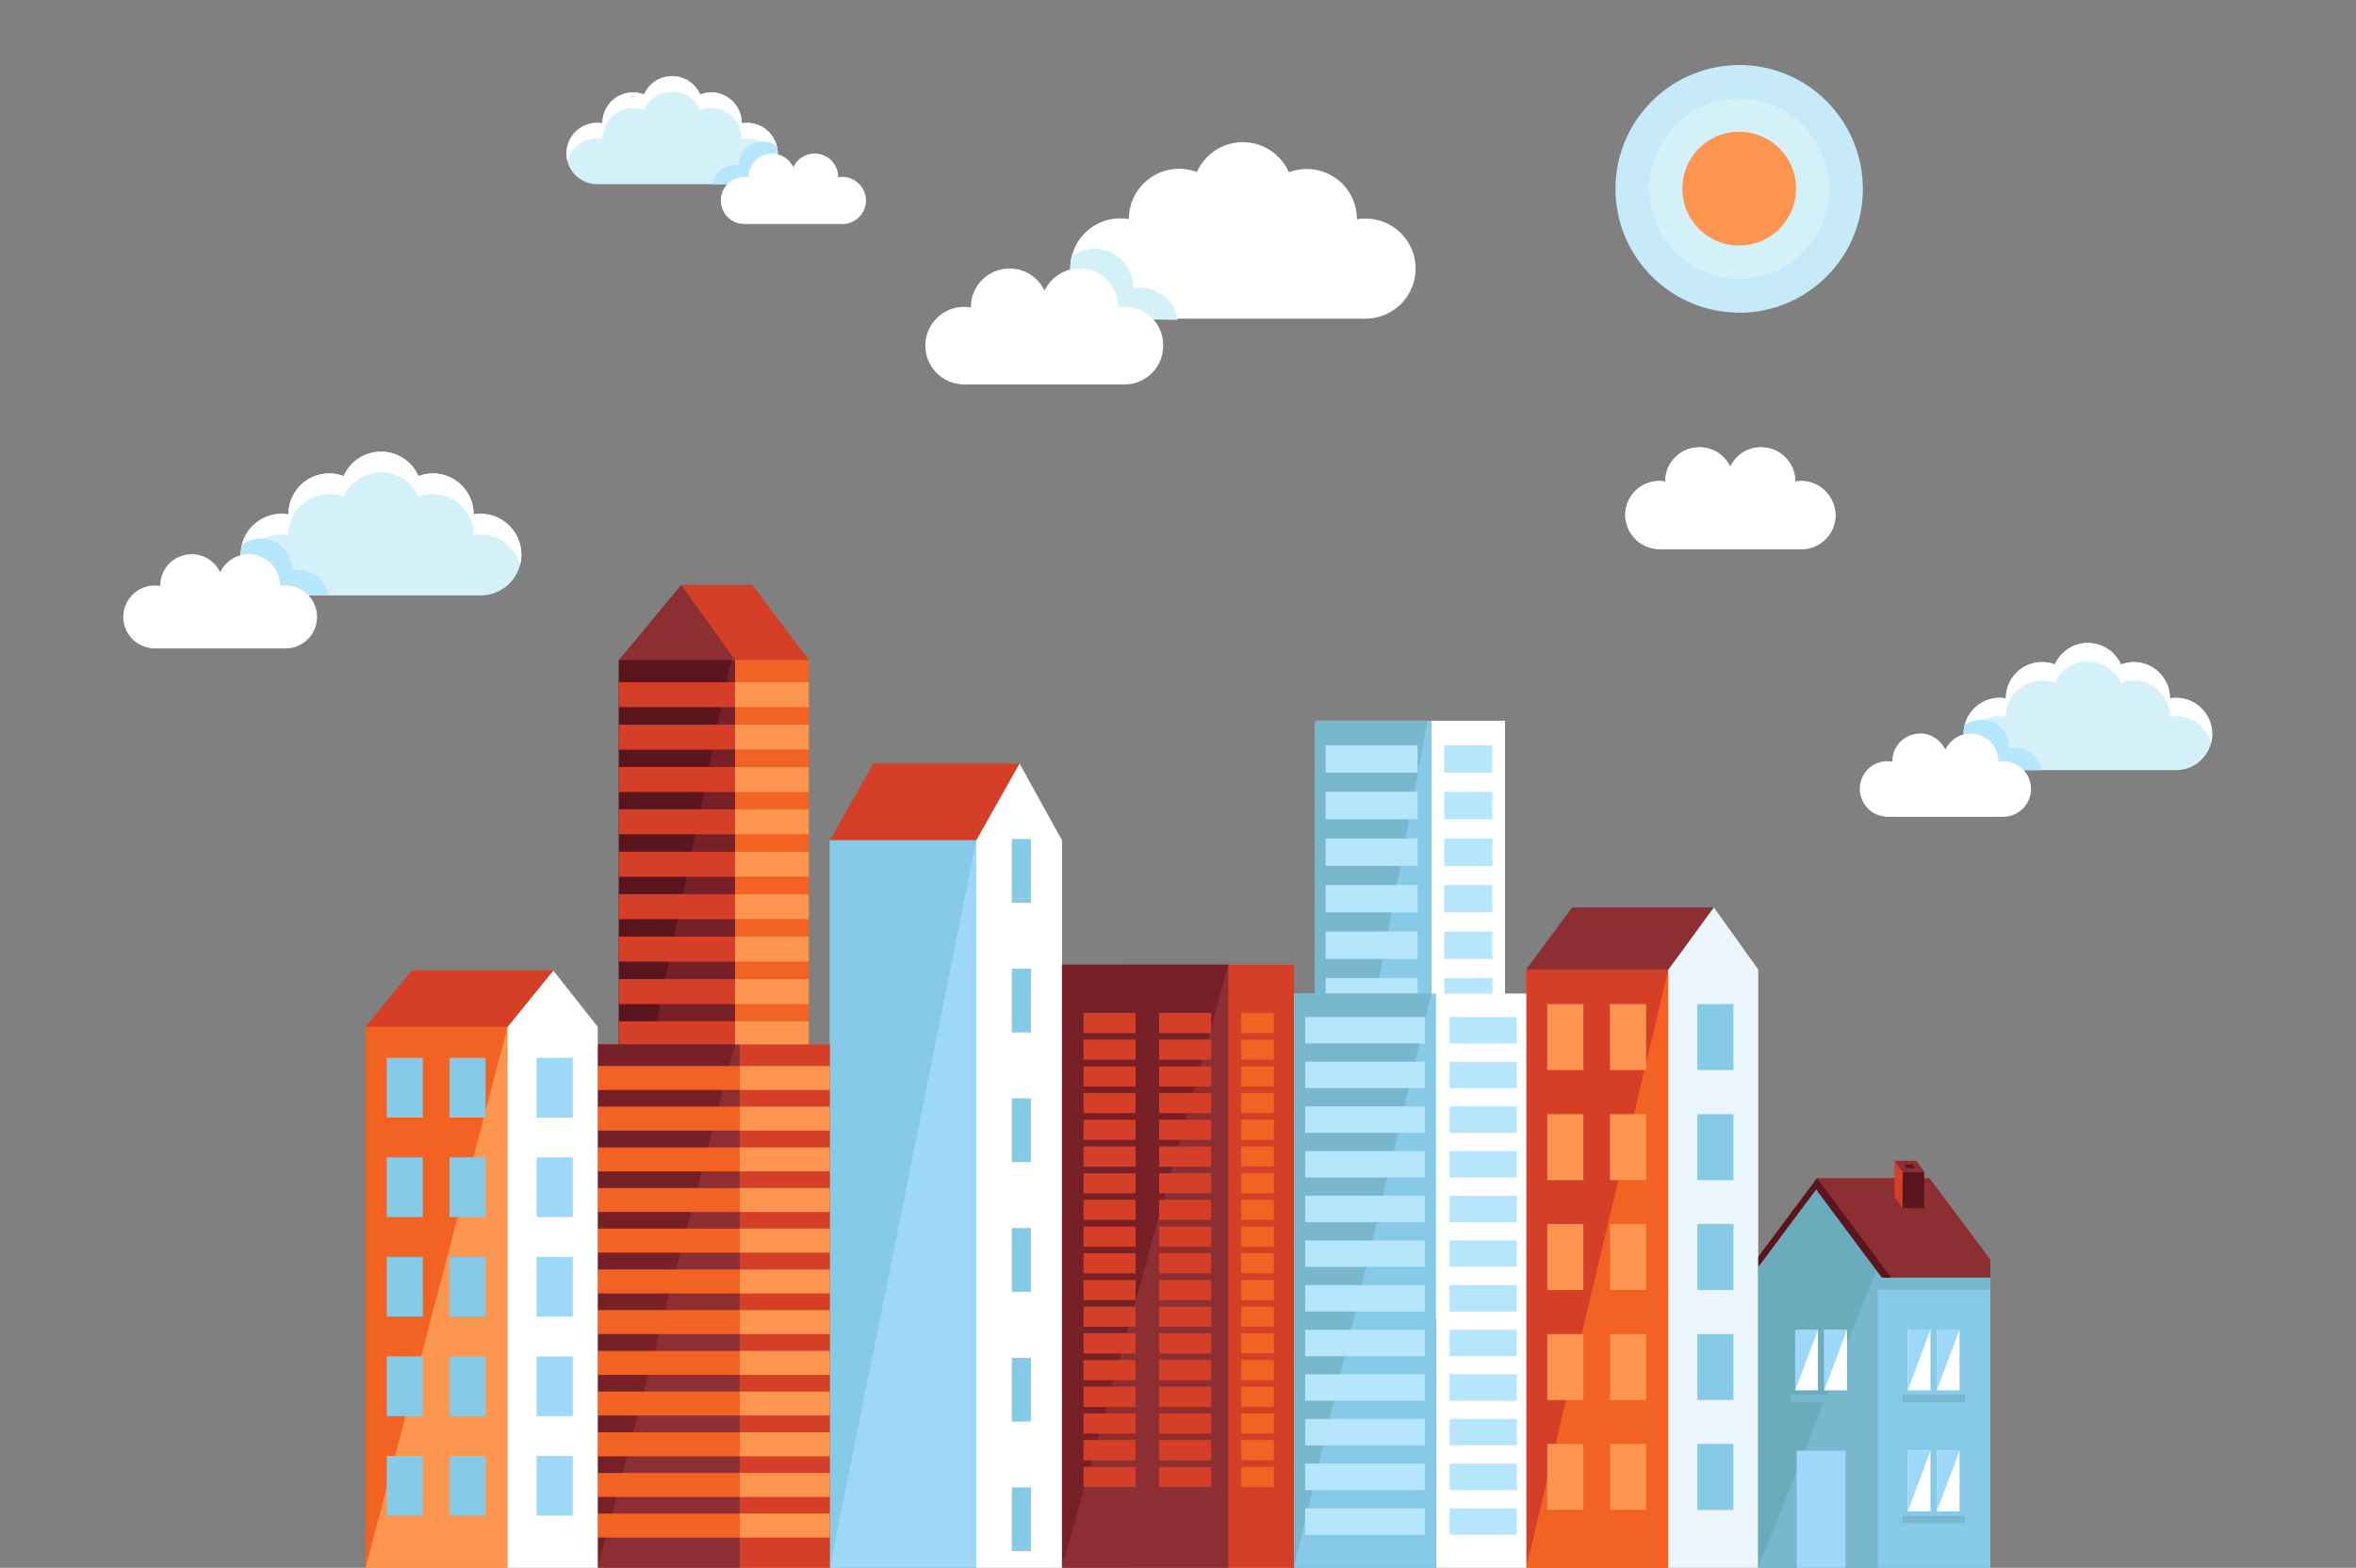 <?xml version="1.0" encoding="utf-8"?>
<!-- Generator: Adobe Illustrator 21.0.0, SVG Export Plug-In . SVG Version: 6.00 Build 0)  -->
<svg version="1.1" xmlns="http://www.w3.org/2000/svg" xmlns:xlink="http://www.w3.org/1999/xlink" x="0px" y="0px"
	 viewBox="0 0 1160 772" style="enable-background:new 0 0 1160 772;" xml:space="preserve">
<rect x="0" y="0" width="1160" height="772" fill="#808080" stroke="none"/>
<style type="text/css">
	.st0{fill:#D53F27;}
	.st1{fill:#9DD8F9;}
	.st2{fill:#87CAE8;}
	.st3{fill:#FFFFFF;}
	.st4{fill:#F26223;}
	.st5{fill:#EBF6FC;}
	.st6{fill:#8D2E32;}
	.st7{fill:#FC954F;}
	.st8{fill:#772027;}
	.st9{fill:#5B151E;}
	.st10{fill:#78B7CE;}
	.st11{fill:#B6E6FC;}
	.st12{fill:#6CABBC;}
	.st13{fill:#D4F1F9;}
	.st14{fill:#C6EAF7;}
</style>
<g id="Background">
</g>
<g id="Houses">
	<g>
		<g>
			<g>
				<polygon class="st0" points="408.6,413.8 480.7,413.8 502,376 429.9,376 				"/>
				<rect x="408.6" y="413.8" class="st1" width="72.1" height="358.2"/>
				<polygon class="st2" points="408.6,772 480.7,413.8 408.6,413.8 				"/>
				<polygon class="st3" points="480.7,413.8 480.7,772 522.9,772 522.9,413.8 502,376 				"/>
			</g>
			<g>
				<rect x="498.2" y="413.1" class="st2" width="9.4" height="31.4"/>
				<rect x="498.2" y="477" class="st2" width="9.4" height="31.4"/>
				<rect x="498.2" y="540.8" class="st2" width="9.4" height="31.4"/>
				<rect x="498.2" y="604.7" class="st2" width="9.4" height="31.4"/>
				<rect x="498.2" y="668.6" class="st2" width="9.4" height="31.4"/>
				<rect x="498.2" y="732.4" class="st2" width="9.4" height="31.4"/>
			</g>
		</g>
		<g>
			<g>
				<polygon class="st4" points="751.4,477.5 751.4,772 821.4,772 821.4,477.5 804.1,471.1 				"/>
				<polygon class="st0" points="751.4,477.5 751.4,772 821.4,477.5 804.1,471.1 				"/>
				<polygon class="st5" points="821.4,477.4 821.4,772 865.7,772 865.7,477.4 843.8,446.8 				"/>
				<polygon class="st6" points="751.4,477.4 758.3,477.4 821.4,477.4 843.8,446.8 774.1,446.8 				"/>
			</g>
			<g>
				<rect x="835.7" y="494.4" class="st2" width="17.8" height="32.5"/>
				<rect x="835.7" y="548.6" class="st2" width="17.8" height="32.5"/>
				<rect x="835.7" y="602.7" class="st2" width="17.8" height="32.5"/>
				<rect x="835.7" y="656.9" class="st2" width="17.8" height="32.5"/>
				<rect x="835.7" y="711" class="st2" width="17.8" height="32.5"/>
			</g>
			<g>
				<rect x="792.7" y="494.4" class="st7" width="17.8" height="32.5"/>
				<rect x="792.7" y="548.6" class="st7" width="17.8" height="32.5"/>
				<rect x="792.7" y="602.7" class="st7" width="17.8" height="32.5"/>
				<rect x="792.7" y="656.9" class="st7" width="17.8" height="32.5"/>
				<rect x="792.7" y="711" class="st7" width="17.8" height="32.5"/>
			</g>
			<g>
				<g>
					<rect x="761.8" y="494.4" class="st7" width="17.8" height="32.5"/>
				</g>
				<g>
					<rect x="761.8" y="548.6" class="st7" width="17.8" height="32.5"/>
				</g>
				<g>
					<rect x="761.8" y="602.7" class="st7" width="17.8" height="32.5"/>
				</g>
				<g>
					<rect x="761.8" y="656.9" class="st7" width="17.8" height="32.5"/>
				</g>
				<g>
					<rect x="761.8" y="711" class="st7" width="17.8" height="32.5"/>
				</g>
			</g>
		</g>
		<g>
			<g>
				<rect x="555.2" y="475" class="st0" width="81.9" height="297"/>
				<rect x="522.9" y="475" class="st6" width="81.9" height="297"/>
			</g>
			<polygon class="st8" points="522.9,475 522.9,772 604.8,475 			"/>
			<g>
				<rect x="533.5" y="498.8" class="st0" width="25.6" height="9.9"/>
				<rect x="570.7" y="498.8" class="st0" width="25.6" height="9.9"/>
				<rect x="533.5" y="511.9" class="st0" width="25.6" height="9.9"/>
				<rect x="570.7" y="511.9" class="st0" width="25.6" height="9.9"/>
				<rect x="533.5" y="525.1" class="st0" width="25.6" height="9.9"/>
				<rect x="570.7" y="525.1" class="st0" width="25.6" height="9.9"/>
				<rect x="533.5" y="538.2" class="st0" width="25.6" height="9.9"/>
				<rect x="570.7" y="538.2" class="st0" width="25.6" height="9.9"/>
				<rect x="533.5" y="551.4" class="st0" width="25.6" height="9.9"/>
				<rect x="570.7" y="551.4" class="st0" width="25.6" height="9.9"/>
				<polygon class="st0" points="552.2,564.5 533.5,564.5 533.5,574.5 552.2,574.5 555.1,574.5 559.1,574.5 559.1,564.5 
					555.1,564.5 				"/>
				<polygon class="st0" points="589.6,564.5 570.7,564.5 570.7,574.5 589.6,574.5 592.9,574.5 596.3,574.5 596.3,564.5 
					592.9,564.5 				"/>
				<polygon class="st0" points="552.2,577.7 533.5,577.7 533.5,587.6 552.2,587.6 555.1,587.6 559.1,587.6 559.1,577.7 
					555.1,577.7 				"/>
				<polygon class="st0" points="589.6,577.7 570.7,577.7 570.7,587.6 589.6,587.6 592.9,587.6 596.3,587.6 596.3,577.7 
					592.9,577.7 				"/>
				<polygon class="st0" points="552.2,590.8 533.5,590.8 533.5,600.7 552.2,600.7 555.1,600.7 559.1,600.7 559.1,590.8 
					555.1,590.8 				"/>
				<polygon class="st0" points="589.6,590.8 570.7,590.8 570.7,600.7 589.6,600.7 592.9,600.7 596.3,600.7 596.3,590.8 
					592.9,590.8 				"/>
				<polygon class="st0" points="552.2,604 533.5,604 533.5,613.9 552.2,613.9 555.1,613.9 559.1,613.9 559.1,604 555.1,604 				"/>
				<polygon class="st0" points="589.6,604 570.7,604 570.7,613.9 589.6,613.9 592.9,613.9 596.3,613.9 596.3,604 592.9,604 				"/>
				<polygon class="st0" points="552.2,617.1 533.5,617.1 533.5,627 552.2,627 555.1,627 559.1,627 559.1,617.1 555.1,617.1 				"/>
				<polygon class="st0" points="589.6,617.1 570.7,617.1 570.7,627 589.6,627 592.9,627 596.3,627 596.3,617.1 592.9,617.1 				"/>
				<polygon class="st0" points="552.2,630.3 533.5,630.3 533.5,640.2 552.2,640.2 555.1,640.2 559.1,640.2 559.1,630.3 
					555.1,630.3 				"/>
				<polygon class="st0" points="589.6,630.3 570.7,630.3 570.7,640.2 589.6,640.2 592.9,640.2 596.3,640.2 596.3,630.3 
					592.9,630.3 				"/>
				<polygon class="st0" points="552.2,643.4 533.5,643.4 533.5,653.3 552.2,653.3 555.1,653.3 559.1,653.3 559.1,643.4 
					555.1,643.4 				"/>
				<polygon class="st0" points="589.6,643.4 570.7,643.4 570.7,653.3 589.6,653.3 592.9,653.3 596.3,653.3 596.3,643.4 
					592.9,643.4 				"/>
				<polygon class="st0" points="552.2,656.5 533.5,656.5 533.5,666.5 552.2,666.5 555.1,666.5 559.1,666.5 559.1,656.5 
					555.1,656.5 				"/>
				<polygon class="st0" points="589.6,656.5 570.7,656.5 570.7,666.5 589.6,666.5 592.9,666.5 596.3,666.5 596.3,656.5 
					592.9,656.5 				"/>
				<polygon class="st0" points="552.2,669.7 533.5,669.7 533.5,679.6 552.2,679.6 555.1,679.6 559.1,679.6 559.1,669.7 
					555.1,669.7 				"/>
				<polygon class="st0" points="589.6,669.7 570.7,669.7 570.7,679.6 589.6,679.6 592.9,679.6 596.3,679.6 596.3,669.7 
					592.9,669.7 				"/>
				<polygon class="st0" points="552.2,682.8 533.5,682.8 533.5,692.8 552.2,692.8 555.1,692.8 559.1,692.8 559.1,682.8 
					555.1,682.8 				"/>
				<polygon class="st0" points="589.6,682.8 570.7,682.8 570.7,692.8 589.6,692.8 592.9,692.8 596.3,692.8 596.3,682.8 
					592.9,682.8 				"/>
				<polygon class="st0" points="552.2,696 533.5,696 533.5,705.9 552.2,705.9 555.1,705.9 559.1,705.9 559.1,696 555.1,696 				"/>
				<polygon class="st0" points="589.6,696 570.7,696 570.7,705.9 589.6,705.9 592.9,705.9 596.3,705.9 596.3,696 592.9,696 				"/>
				<polygon class="st0" points="552.2,709.1 533.5,709.1 533.5,719.1 552.2,719.1 555.1,719.1 559.1,719.1 559.1,709.1 
					555.1,709.1 				"/>
				<polygon class="st0" points="589.6,709.1 570.7,709.1 570.7,719.1 589.6,719.1 592.9,719.1 596.3,719.1 596.3,709.1 
					592.9,709.1 				"/>
				<polygon class="st0" points="552.2,722.3 533.5,722.3 533.5,732.2 552.2,732.2 555.1,732.2 559.1,732.2 559.1,722.3 
					555.1,722.3 				"/>
				<polygon class="st0" points="589.6,722.3 570.7,722.3 570.7,732.2 589.6,732.2 592.9,732.2 596.3,732.2 596.3,722.3 
					592.9,722.3 				"/>
			</g>
			<g>
				<rect x="611.1" y="498.8" class="st4" width="16.1" height="9.9"/>
				<rect x="611.1" y="511.9" class="st4" width="16.1" height="9.9"/>
				<rect x="611.1" y="525.1" class="st4" width="16.1" height="9.9"/>
				<rect x="611.1" y="538.2" class="st4" width="16.1" height="9.9"/>
				<rect x="611.1" y="551.4" class="st4" width="16.1" height="9.9"/>
				<rect x="611.1" y="564.5" class="st4" width="16.1" height="9.9"/>
				<rect x="611.1" y="577.7" class="st4" width="16.1" height="9.9"/>
				<rect x="611.1" y="590.8" class="st4" width="16.1" height="9.9"/>
				<rect x="611.1" y="604" class="st4" width="16.1" height="9.9"/>
				<rect x="611.1" y="617.1" class="st4" width="16.1" height="9.9"/>
				<rect x="611.1" y="630.3" class="st4" width="16.1" height="9.9"/>
				<rect x="611.1" y="643.4" class="st4" width="16.1" height="9.9"/>
				<rect x="611.1" y="656.5" class="st4" width="16.1" height="9.9"/>
				<rect x="611.1" y="669.7" class="st4" width="16.1" height="9.9"/>
				<rect x="611.1" y="682.8" class="st4" width="16.1" height="9.9"/>
				<rect x="611.1" y="696" class="st4" width="16.1" height="9.9"/>
				<rect x="611.1" y="709.1" class="st4" width="16.1" height="9.9"/>
				<rect x="611.1" y="722.3" class="st4" width="16.1" height="9.9"/>
			</g>
		</g>
		<g>
			<g>
				<rect x="361.9" y="324.9" class="st4" width="36.3" height="268.5"/>
				<rect x="304.7" y="324.9" class="st8" width="57.2" height="268.5"/>
				<polygon class="st9" points="304.7,324.9 304.7,593.3 360,324.9 				"/>
				<g>
					<rect x="304.7" y="335.9" class="st0" width="57.2" height="12.3"/>
					<rect x="304.7" y="356.8" class="st0" width="57.2" height="12.3"/>
					<rect x="304.7" y="377.7" class="st0" width="57.2" height="12.3"/>
					<rect x="304.7" y="398.5" class="st0" width="57.2" height="12.3"/>
					<rect x="304.7" y="419.4" class="st0" width="57.2" height="12.3"/>
					<rect x="304.7" y="440.3" class="st0" width="57.2" height="12.3"/>
					<rect x="304.7" y="461.2" class="st0" width="57.2" height="12.3"/>
					<rect x="304.7" y="482.1" class="st0" width="57.2" height="12.3"/>
					<rect x="304.7" y="502.9" class="st0" width="57.2" height="12.3"/>
					<rect x="304.7" y="523.8" class="st0" width="57.2" height="12.3"/>
					<rect x="304.7" y="544.7" class="st0" width="57.2" height="12.3"/>
					<rect x="304.7" y="565.6" class="st0" width="57.2" height="12.3"/>
				</g>
				<g>
					<rect x="361.9" y="335.9" class="st7" width="36.3" height="12.3"/>
					<rect x="361.9" y="356.8" class="st7" width="36.3" height="12.3"/>
					<rect x="361.9" y="377.7" class="st7" width="36.3" height="12.3"/>
					<rect x="361.9" y="398.5" class="st7" width="36.3" height="12.3"/>
					<rect x="361.9" y="419.4" class="st7" width="36.3" height="12.3"/>
					<rect x="361.9" y="440.3" class="st7" width="36.3" height="12.3"/>
					<rect x="361.9" y="461.2" class="st7" width="36.3" height="12.3"/>
					<rect x="361.9" y="482.1" class="st7" width="36.3" height="12.3"/>
					<rect x="361.9" y="502.9" class="st7" width="36.3" height="12.3"/>
					<rect x="361.9" y="523.8" class="st7" width="36.3" height="12.3"/>
					<rect x="361.9" y="544.7" class="st7" width="36.3" height="12.3"/>
					<rect x="361.9" y="565.6" class="st7" width="36.3" height="12.3"/>
				</g>
			</g>
			<rect x="364.2" y="514.3" class="st0" width="44.4" height="257.7"/>
			<rect x="294.3" y="514.3" class="st6" width="69.9" height="257.7"/>
			<polygon class="st8" points="294.3,514.3 294.3,772 361.9,514.3 			"/>
			<g>
				<rect x="294.3" y="524.9" class="st4" width="69.9" height="11.8"/>
				<rect x="294.3" y="544.9" class="st4" width="69.9" height="11.8"/>
				<rect x="294.3" y="565" class="st4" width="69.9" height="11.8"/>
				<rect x="294.3" y="585" class="st4" width="69.9" height="11.8"/>
				<rect x="294.3" y="605" class="st4" width="69.9" height="11.8"/>
				<rect x="294.3" y="625.1" class="st4" width="69.9" height="11.8"/>
				<rect x="294.3" y="645.1" class="st4" width="69.9" height="11.8"/>
				<rect x="294.3" y="665.2" class="st4" width="69.9" height="11.8"/>
				<rect x="294.3" y="685.2" class="st4" width="69.9" height="11.8"/>
				<rect x="294.3" y="705.3" class="st4" width="69.9" height="11.8"/>
				<rect x="294.3" y="725.3" class="st4" width="69.9" height="11.8"/>
				<rect x="294.3" y="745.3" class="st4" width="69.9" height="11.8"/>
			</g>
			<g>
				<rect x="364.2" y="524.9" class="st7" width="44.4" height="11.8"/>
				<rect x="364.2" y="544.9" class="st7" width="44.4" height="11.8"/>
				<rect x="364.2" y="565" class="st7" width="44.4" height="11.8"/>
				<rect x="364.2" y="585" class="st7" width="44.4" height="11.8"/>
				<rect x="364.2" y="605" class="st7" width="44.4" height="11.8"/>
				<rect x="364.2" y="625.1" class="st7" width="44.4" height="11.8"/>
				<rect x="364.2" y="645.1" class="st7" width="44.4" height="11.8"/>
				<rect x="364.2" y="665.2" class="st7" width="44.4" height="11.8"/>
				<rect x="364.2" y="685.2" class="st7" width="44.4" height="11.8"/>
				<rect x="364.2" y="705.3" class="st7" width="44.4" height="11.8"/>
				<rect x="364.2" y="725.3" class="st7" width="44.4" height="11.8"/>
				<rect x="364.2" y="745.3" class="st7" width="44.4" height="11.8"/>
			</g>
			<g>
				<polygon class="st0" points="398.2,325 360.4,325 335.4,288 370.4,288 				"/>
				<g>
					<g>
						<polygon class="st6" points="361.9,325 304.7,325 335.4,288 						"/>
					</g>
				</g>
			</g>
		</g>
		<g>
			<g>
				<rect x="704.7" y="354.9" class="st3" width="36.3" height="294.6"/>
				<rect x="647.5" y="354.9" class="st2" width="57.2" height="294.6"/>
				<polygon class="st10" points="647.5,354.9 647.5,649.6 702.9,354.9 				"/>
				<g>
					<rect x="652.7" y="367" class="st11" width="45.3" height="13.5"/>
					<rect x="652.7" y="389.9" class="st11" width="45.3" height="13.5"/>
					<rect x="652.7" y="412.9" class="st11" width="45.3" height="13.5"/>
					<rect x="652.7" y="435.8" class="st11" width="45.3" height="13.5"/>
					<rect x="652.7" y="458.7" class="st11" width="45.3" height="13.5"/>
					<rect x="652.7" y="481.6" class="st11" width="45.3" height="13.5"/>
					<rect x="652.7" y="504.5" class="st11" width="45.3" height="13.5"/>
					<rect x="652.7" y="527.4" class="st11" width="45.3" height="13.5"/>
					<rect x="652.7" y="550.3" class="st11" width="45.3" height="13.5"/>
					<rect x="652.7" y="573.3" class="st11" width="45.3" height="13.5"/>
					<rect x="652.7" y="596.2" class="st11" width="45.3" height="13.5"/>
					<rect x="652.7" y="619.1" class="st11" width="45.3" height="13.5"/>
				</g>
				<g>
					<rect x="711.1" y="367" class="st11" width="23.7" height="13.5"/>
					<rect x="711.1" y="389.9" class="st11" width="23.7" height="13.5"/>
					<rect x="711.1" y="412.9" class="st11" width="23.7" height="13.5"/>
					<rect x="711.1" y="435.8" class="st11" width="23.7" height="13.5"/>
					<rect x="711.1" y="458.7" class="st11" width="23.7" height="13.5"/>
					<rect x="711.1" y="481.6" class="st11" width="23.7" height="13.5"/>
					<rect x="711.1" y="504.5" class="st11" width="23.7" height="13.5"/>
					<rect x="711.1" y="527.4" class="st11" width="23.7" height="13.5"/>
					<rect x="711.1" y="550.3" class="st11" width="23.7" height="13.5"/>
					<rect x="711.1" y="573.3" class="st11" width="23.7" height="13.5"/>
					<rect x="711.1" y="596.2" class="st11" width="23.7" height="13.5"/>
					<rect x="711.1" y="619.1" class="st11" width="23.7" height="13.5"/>
				</g>
			</g>
			<rect x="707.1" y="489.2" class="st3" width="44.4" height="282.8"/>
			<rect x="637.1" y="489.2" class="st2" width="69.9" height="282.8"/>
			<polygon class="st10" points="637.1,489.2 637.1,772 704.8,489.2 			"/>
			<g>
				<rect x="642.6" y="500.8" class="st11" width="59" height="13"/>
				<rect x="642.6" y="522.8" class="st11" width="59" height="13"/>
				<rect x="642.6" y="544.8" class="st11" width="59" height="13"/>
				<rect x="642.6" y="566.8" class="st11" width="59" height="13"/>
				<rect x="642.6" y="588.8" class="st11" width="59" height="13"/>
				<rect x="642.6" y="610.8" class="st11" width="59" height="13"/>
				<rect x="642.6" y="632.8" class="st11" width="59" height="13"/>
				<rect x="642.6" y="654.8" class="st11" width="59" height="13"/>
				<rect x="642.6" y="676.7" class="st11" width="59" height="13"/>
				<rect x="642.6" y="698.7" class="st11" width="59" height="13"/>
				<rect x="642.6" y="720.7" class="st11" width="59" height="13"/>
				<rect x="642.6" y="742.7" class="st11" width="59" height="13"/>
			</g>
			<g>
				<rect x="713.7" y="500.8" class="st11" width="33.1" height="13"/>
				<rect x="713.7" y="522.8" class="st11" width="33.1" height="13"/>
				<rect x="713.7" y="544.8" class="st11" width="33.1" height="13"/>
				<rect x="713.7" y="566.8" class="st11" width="33.1" height="13"/>
				<rect x="713.7" y="588.8" class="st11" width="33.1" height="13"/>
				<rect x="713.7" y="610.8" class="st11" width="33.1" height="13"/>
				<rect x="713.7" y="632.8" class="st11" width="33.1" height="13"/>
				<rect x="713.7" y="654.8" class="st11" width="33.1" height="13"/>
				<rect x="713.7" y="676.7" class="st11" width="33.1" height="13"/>
				<rect x="713.7" y="698.7" class="st11" width="33.1" height="13"/>
				<rect x="713.7" y="720.7" class="st11" width="33.1" height="13"/>
				<rect x="713.7" y="742.7" class="st11" width="33.1" height="13"/>
			</g>
		</g>
		<g>
			<g>
				<polygon class="st7" points="180,505.6 180,772 249.9,772 249.9,505.6 232.7,499.9 				"/>
				<polygon class="st4" points="180,505.6 180,772 249.9,505.6 232.7,499.9 				"/>
				<polygon class="st3" points="249.9,505.6 249.9,772 294.3,772 294.3,505.6 272.4,477.9 				"/>
				<polygon class="st0" points="180,505.6 186.9,505.6 249.9,505.6 272.4,477.9 202.7,477.9 				"/>
			</g>
			<g>
				<rect x="264.2" y="520.9" class="st1" width="17.8" height="29.4"/>
				<rect x="264.2" y="569.9" class="st1" width="17.8" height="29.4"/>
				<rect x="264.2" y="618.9" class="st1" width="17.8" height="29.4"/>
				<rect x="264.2" y="667.9" class="st1" width="17.8" height="29.4"/>
				<rect x="264.2" y="716.9" class="st1" width="17.8" height="29.4"/>
			</g>
			<g>
				<g>
					<rect x="221.3" y="520.9" class="st2" width="17.8" height="29.4"/>
				</g>
				<g>
					<rect x="221.3" y="569.9" class="st2" width="17.8" height="29.4"/>
				</g>
				<g>
					<rect x="221.3" y="618.9" class="st2" width="17.8" height="29.4"/>
				</g>
				<g>
					<rect x="221.3" y="667.9" class="st2" width="17.8" height="29.4"/>
				</g>
				<g>
					<rect x="221.3" y="716.9" class="st2" width="17.8" height="29.4"/>
				</g>
			</g>
			<g>
				<g>
					<rect x="190.4" y="520.9" class="st2" width="17.8" height="29.4"/>
				</g>
				<g>
					<rect x="190.4" y="569.9" class="st2" width="17.8" height="29.4"/>
				</g>
				<g>
					<rect x="190.4" y="618.9" class="st2" width="17.8" height="29.4"/>
				</g>
				<g>
					<rect x="190.4" y="667.9" class="st2" width="17.8" height="29.4"/>
				</g>
				<g>
					<rect x="190.4" y="716.9" class="st2" width="17.8" height="29.4"/>
				</g>
			</g>
		</g>
		<g>
			<rect x="922.4" y="623.7" class="st2" width="57.6" height="148.3"/>
			<polygon class="st10" points="922.4,633.1 923.8,635.1 980,635.1 980,623.7 922.4,623.7 			"/>
			<polygon class="st10" points="894.2,585.7 865.8,623.7 865.7,623.7 865.7,772 924.5,772 924.5,623.7 922.5,623.7 			"/>
			<polygon class="st12" points="894.2,585.7 865.8,623.7 865.7,623.7 865.7,772 924.5,623.7 922.5,623.7 			"/>
			<polygon class="st1" points="884.6,714.3 884.6,726.9 884.6,759.4 884.6,772 908.7,772 908.7,759.4 908.7,726.9 908.7,714.3 			
				"/>
			<g>
				<g>
					<rect x="953.6" y="654.7" class="st3" width="11.2" height="29.9"/>
					<rect x="939.3" y="654.7" class="st3" width="11.2" height="29.9"/>
				</g>
				<g>
					<g>
						<polygon class="st1" points="953.6,684.6 964.8,654.7 953.6,654.7 						"/>
					</g>
					<g>
						<polygon class="st1" points="939.3,684.6 950.5,654.7 939.3,654.7 						"/>
					</g>
				</g>
				<rect x="936.8" y="686.8" class="st10" width="30.6" height="3.7"/>
			</g>
			<g>
				<g>
					<rect x="898.2" y="654.7" class="st3" width="11.2" height="29.9"/>
					<rect x="883.9" y="654.7" class="st3" width="11.2" height="29.9"/>
				</g>
				<g>
					<polygon class="st1" points="898.2,684.6 909.4,654.7 898.2,654.7 					"/>
					<polygon class="st1" points="883.9,684.6 895.1,654.7 883.9,654.7 					"/>
				</g>
				<rect x="881.4" y="686.8" class="st10" width="30.6" height="3.7"/>
			</g>
			<g>
				<g>
					<rect x="953.6" y="714.3" class="st3" width="11.2" height="29.9"/>
					<rect x="939.3" y="714.3" class="st3" width="11.2" height="29.9"/>
				</g>
				<g>
					<polygon class="st1" points="953.6,744.2 964.8,714.3 953.6,714.3 					"/>
					<polygon class="st1" points="939.3,744.2 950.5,714.3 939.3,714.3 					"/>
				</g>
				<rect x="936.8" y="746.4" class="st10" width="30.6" height="3.7"/>
			</g>
			<polygon class="st6" points="980,620.3 950,580.1 894.6,580.1 927.5,629.1 980,629.1 			"/>
			<polygon class="st9" points="894.6,580.1 865.7,618.8 865.7,623.9 894.2,585.7 926.5,629.1 931.1,629.1 			"/>
			<g>
				<rect x="936.7" y="576.9" class="st9" width="10.7" height="18"/>
				<polygon class="st0" points="932.8,589.5 932.8,589.5 936.7,594.8 936.7,575.2 939.1,571.6 932.8,571.6 				"/>
				<polygon class="st6" points="932.8,571.6 936.7,576.9 947.3,576.9 943.5,571.6 				"/>
				<polygon class="st9" points="937.6,573.3 939,575.2 942.9,575.2 941.5,573.3 				"/>
			</g>
		</g>
	</g>
</g>
<g id="Clouds">
	<g>
		<g>
			<g>
				<path class="st13" d="M367.8,60.5c-0.9,0-1.7,0.1-2.6,0.2c0,0,0-0.1,0-0.1c0-8.3-6.7-15.1-15.1-15.1c-1.9,0-3.7,0.4-5.4,1
					c-2.3-5.3-7.6-9-13.8-9c-6.2,0-11.5,3.7-13.8,9c-1.7-0.6-3.5-1-5.4-1c-8.3,0-15.1,6.7-15.1,15.1c0,0,0,0.1,0,0.1
					c-0.8-0.1-1.7-0.2-2.6-0.2c-8.3,0-15.1,6.7-15.1,15.1c0,8.2,6.5,14.8,14.6,15.1v0H369l0,0c7.8-0.6,14-7.1,14-15
					C382.9,67.3,376.2,60.5,367.8,60.5z"/>
				<path class="st3" d="M367.8,60.5c-0.9,0-1.7,0.1-2.6,0.2c0,0,0-0.1,0-0.1c0-8.3-6.7-15.1-15.1-15.1c-1.9,0-3.7,0.4-5.4,1
					c-2.3-5.3-7.6-9-13.8-9c-6.2,0-11.5,3.7-13.8,9c-1.7-0.6-3.5-1-5.4-1c-8.3,0-15.1,6.7-15.1,15.1c0,0,0,0.1,0,0.1
					c-0.8-0.1-1.7-0.2-2.6-0.2c-8.3,0-15.1,6.7-15.1,15.1c0,1.3,0.2,2.6,0.5,3.8c1.7-6.5,7.6-11.2,14.6-11.2c0.9,0,1.7,0.1,2.6,0.2
					c0,0,0-0.1,0-0.1c0-8.3,6.7-15.1,15.1-15.1c1.9,0,3.7,0.3,5.4,1c2.3-5.3,7.6-9,13.8-9c6.2,0,11.5,3.7,13.8,9
					c1.7-0.6,3.5-1,5.4-1c8.3,0,15.1,6.8,15.1,15.1c0,0,0,0.1,0,0.1c0.8-0.1,1.7-0.2,2.6-0.2c7,0,12.9,4.8,14.6,11.2
					c0.3-1.2,0.5-2.5,0.5-3.8C382.9,67.3,376.2,60.5,367.8,60.5z"/>
				<path class="st11" d="M375.5,69.7c-6.4,0-11.6,5.2-11.6,11.6c0,0,0,0,0,0.1c-0.6-0.1-1.3-0.2-2-0.2c-5.7,0-10.4,4.1-11.4,9.5
					H369l0,0c7.8-0.6,14-7.1,14-15c0-1.2-0.2-2.5-0.4-3.6C380.5,70.5,378.1,69.7,375.5,69.7z"/>
				<g>
					<path class="st3" d="M414.7,87.1c-0.7,0-1.3,0.1-2,0.2c0,0,0-0.1,0-0.1c0-6.4-5.2-11.6-11.6-11.6c-4.6,0-8.6,2.7-10.5,6.7
						c-1.9-3.9-5.9-6.7-10.5-6.7c-6.4,0-11.6,5.2-11.6,11.6c0,0,0,0,0,0.1c-0.6-0.1-1.3-0.2-2-0.2c-6.4,0-11.6,5.2-11.6,11.6
						c0,6.3,5,11.4,11.2,11.6v0h49.5l0,0c6-0.4,10.8-5.5,10.8-11.6C426.3,92.3,421.1,87.1,414.7,87.1z"/>
				</g>
			</g>
			<g>
				<path class="st13" d="M138.6,253c1.2,0,2.3,0.1,3.4,0.3c0,0,0-0.1,0-0.1c0-11.1,9-20.1,20.1-20.1c2.5,0,4.9,0.5,7.1,1.3
					c3.1-7.1,10.2-12,18.4-12c8.2,0,15.3,4.9,18.4,12c2.2-0.8,4.6-1.3,7.1-1.3c11.1,0,20.1,9,20.1,20.1c0,0,0,0.1,0,0.1
					c1.1-0.2,2.3-0.3,3.4-0.3c11.1,0,20.1,9,20.1,20.1c0,10.9-8.6,19.7-19.4,20.1l0,0H137.1l0-0.1c-10.4-0.8-18.6-9.4-18.6-20
					C118.5,262,127.5,253,138.6,253z"/>
				<path class="st3" d="M138.6,253c1.2,0,2.3,0.1,3.4,0.3c0,0,0-0.1,0-0.1c0-11.1,9-20.1,20.1-20.1c2.5,0,4.9,0.5,7.1,1.3
					c3.1-7.1,10.2-12,18.4-12c8.2,0,15.3,4.9,18.4,12c2.2-0.8,4.6-1.3,7.1-1.3c11.1,0,20.1,9,20.1,20.1c0,0,0,0.1,0,0.1
					c1.1-0.2,2.3-0.3,3.4-0.3c11.1,0,20.1,9,20.1,20.1c0,1.8-0.2,3.5-0.7,5.1c-2.3-8.6-10.1-15-19.4-15c-1.2,0-2.3,0.1-3.4,0.3
					c0,0,0-0.1,0-0.1c0-11.1-9-20.1-20.1-20.1c-2.5,0-4.9,0.5-7.1,1.3c-3.1-7.1-10.2-12-18.4-12c-8.2,0-15.3,4.9-18.4,12
					c-2.2-0.8-4.6-1.3-7.1-1.3c-11.1,0-20.1,9-20.1,20.1c0,0,0,0.1,0,0.1c-1.1-0.2-2.3-0.3-3.4-0.3c-9.3,0-17.2,6.4-19.4,15
					c-0.4-1.6-0.7-3.3-0.7-5.1C118.5,262,127.5,253,138.6,253z"/>
				<path class="st11" d="M128.4,265.2c8.6,0,15.5,6.9,15.5,15.5c0,0,0,0.1,0,0.1c0.9-0.1,1.7-0.2,2.7-0.2c7.6,0,13.9,5.5,15.2,12.6
					h-24.6l0-0.1c-10.4-0.8-18.6-9.4-18.6-20c0-1.7,0.2-3.3,0.6-4.8C121.7,266.3,124.9,265.2,128.4,265.2z"/>
				<g>
					<path class="st3" d="M76.2,288.3c0.9,0,1.8,0.1,2.7,0.2c0,0,0-0.1,0-0.1c0-8.6,6.9-15.5,15.5-15.5c6.2,0,11.5,3.6,14,8.9
						c2.5-5.2,7.8-8.9,14-8.9c8.6,0,15.5,6.9,15.5,15.5c0,0,0,0.1,0,0.1c0.9-0.1,1.7-0.2,2.7-0.2c8.6,0,15.5,6.9,15.5,15.5
						c0,8.4-6.7,15.2-15,15.5v0H75l0-0.1c-8-0.6-14.3-7.3-14.3-15.4C60.7,295.3,67.6,288.3,76.2,288.3z"/>
				</g>
			</g>
			<g>
				<path class="st13" d="M984.6,343.6c1,0,2.1,0.1,3,0.3c0,0,0-0.1,0-0.1c0-9.8,8-17.8,17.8-17.8c2.2,0,4.4,0.4,6.3,1.2
					c2.8-6.2,9-10.6,16.3-10.6c7.3,0,13.5,4.4,16.3,10.6c2-0.7,4.1-1.2,6.3-1.2c9.8,0,17.8,8,17.8,17.8c0,0,0,0.1,0,0.1
					c1-0.2,2-0.3,3-0.3c9.8,0,17.8,8,17.8,17.8c0,9.6-7.6,17.5-17.2,17.8l0,0h-88.7l0-0.1c-9.2-0.7-16.5-8.4-16.5-17.7
					C966.8,351.5,974.8,343.6,984.6,343.6z"/>
				<path class="st3" d="M984.6,343.6c1,0,2.1,0.1,3,0.3c0,0,0-0.1,0-0.1c0-9.8,8-17.8,17.8-17.8c2.2,0,4.4,0.4,6.3,1.2
					c2.8-6.2,9-10.6,16.3-10.6c7.3,0,13.5,4.4,16.3,10.6c2-0.7,4.1-1.2,6.3-1.2c9.8,0,17.8,8,17.8,17.8c0,0,0,0.1,0,0.1
					c1-0.2,2-0.3,3-0.3c9.8,0,17.8,8,17.8,17.8c0,1.6-0.2,3.1-0.6,4.5c-2-7.6-8.9-13.2-17.2-13.2c-1,0-2.1,0.1-3,0.3
					c0,0,0-0.1,0-0.1c0-9.8-8-17.8-17.8-17.8c-2.2,0-4.4,0.4-6.3,1.2c-2.8-6.2-9-10.6-16.3-10.6c-7.3,0-13.5,4.4-16.3,10.6
					c-2-0.7-4.1-1.2-6.3-1.2c-9.8,0-17.8,8-17.8,17.8c0,0,0,0.1,0,0.1c-1-0.2-2-0.3-3-0.3c-8.2,0-15.2,5.6-17.2,13.2
					c-0.4-1.4-0.6-3-0.6-4.5C966.8,351.5,974.8,343.6,984.6,343.6z"/>
				<path class="st11" d="M975.5,354.4c7.6,0,13.7,6.1,13.7,13.7c0,0,0,0.1,0,0.1c0.8-0.1,1.5-0.2,2.4-0.2c6.7,0,12.3,4.8,13.5,11.2
					h-21.8l0-0.1c-9.2-0.7-16.5-8.4-16.5-17.7c0-1.5,0.2-2.9,0.5-4.3C969.6,355.4,972.5,354.4,975.5,354.4z"/>
				<g>
					<path class="st3" d="M929.3,374.8c0.8,0,1.6,0.1,2.4,0.2c0,0,0-0.1,0-0.1c0-7.6,6.1-13.7,13.7-13.7c5.5,0,10.2,3.2,12.4,7.9
						c2.2-4.6,6.9-7.9,12.4-7.9c7.6,0,13.7,6.1,13.7,13.7c0,0,0,0.1,0,0.1c0.8-0.1,1.5-0.2,2.4-0.2c7.6,0,13.7,6.1,13.7,13.7
						c0,7.4-5.9,13.4-13.3,13.7l0,0h-58.3l0-0.1c-7.1-0.5-12.7-6.4-12.7-13.7C915.6,381,921.8,374.8,929.3,374.8z"/>
				</g>
			</g>
			<g>
				<path class="st3" d="M672.3,107.6c-1.4,0-2.9,0.1-4.2,0.4c0,0,0-0.1,0-0.1c0-13.7-11.1-24.7-24.7-24.7c-3.1,0-6,0.6-8.8,1.6
					C630.7,76.1,622,70,611.9,70c-10.1,0-18.8,6.1-22.6,14.7c-2.7-1-5.7-1.6-8.8-1.6c-13.6,0-24.7,11.1-24.7,24.7c0,0,0,0.1,0,0.1
					c-1.4-0.2-2.8-0.4-4.2-0.4c-13.6,0-24.7,11.1-24.7,24.7c0,13,10.1,23.7,22.9,24.6l0,0.1h123.3l0,0c13.3-0.4,23.9-11.3,23.9-24.7
					C697,118.7,685.9,107.6,672.3,107.6z"/>
				<g>
					<path class="st13" d="M561.3,141.6c-1.1,0-2.2,0.1-3.3,0.3c0,0,0-0.1,0-0.1c0.1-10.5-8.3-19.2-18.8-19.3
						c-4.3-0.1-8.2,1.3-11.4,3.7c-0.5,1.9-0.8,3.9-0.8,5.9c-0.2,13,9.8,23.8,22.6,24.9l0,0.1l30.3,0.4
						C578.3,148.5,570.6,141.7,561.3,141.6z"/>
				</g>
				<g>
					<path class="st3" d="M553.9,151.1c-1.1,0-2.2,0.1-3.3,0.3c0,0,0-0.1,0-0.1c0-10.5-8.5-19.1-19.1-19.1
						c-7.6,0-14.2,4.5-17.2,10.9c-3.1-6.4-9.6-10.9-17.2-10.9c-10.5,0-19.1,8.5-19.1,19.1c0,0,0,0.1,0,0.1c-1.1-0.2-2.2-0.3-3.3-0.3
						c-10.5,0-19.1,8.5-19.1,19.1c0,10,7.8,18.3,17.6,19l0,0.1h81.1l0,0c10.2-0.3,18.4-8.7,18.4-19
						C572.9,159.6,564.4,151.1,553.9,151.1z"/>
				</g>
			</g>
			<g>
				<g>
					<g>
						<path class="st3" d="M886.8,236.8c-1,0-1.9,0.1-2.9,0.3c0,0,0-0.1,0-0.1c0-9.3-7.5-16.8-16.8-16.8c-6.7,0-12.5,3.9-15.2,9.6
							c-2.7-5.7-8.5-9.6-15.2-9.6c-9.3,0-16.8,7.5-16.8,16.8c0,0,0,0.1,0,0.1c-0.9-0.2-1.9-0.3-2.9-0.3c-9.3,0-16.8,7.5-16.8,16.8
							c0,8.9,6.9,16.1,15.6,16.8l0,0.1h71.7l0,0c9-0.3,16.3-7.7,16.3-16.8C903.6,244.4,896.1,236.8,886.8,236.8z"/>
					</g>
				</g>
				<path class="st3" d="M816.9,244.9c1,0,1.9,0.1,2.9,0.3c0,0,0-0.1,0-0.1c0-9.3,7.5-16.8,16.8-16.8c6.7,0,12.5,3.9,15.2,9.6
					c2.7-5.7,8.5-9.6,15.2-9.6c9.3,0,16.8,7.5,16.8,16.8c0,0,0,0.1,0,0.1c0.9-0.2,1.9-0.3,2.9-0.3c7.9,0,14.5,5.5,16.4,12.8
					c0.3-1.3,0.5-2.6,0.5-4c0-9.3-7.5-16.8-16.8-16.8c-1,0-1.9,0.1-2.9,0.3c0,0,0-0.1,0-0.1c0-9.3-7.5-16.8-16.8-16.8
					c-6.7,0-12.5,3.9-15.2,9.6c-2.7-5.7-8.5-9.6-15.2-9.6c-9.3,0-16.8,7.5-16.8,16.8c0,0,0,0.1,0,0.1c-0.9-0.2-1.9-0.3-2.9-0.3
					c-9.3,0-16.8,7.5-16.8,16.8c0,1.4,0.2,2.7,0.5,4C802.3,250.4,809,244.9,816.9,244.9z"/>
			</g>
		</g>
		<g>
			<path class="st14" d="M856.3,32c-0.9,0-1.8,0-2.6,0.1c-32.4,1.4-58.3,28.1-58.3,60.9c0,32.8,25.9,59.5,58.3,60.9
				c0.9,0,1.8,0.1,2.6,0.1c33.6,0,60.9-27.3,60.9-60.9C917.2,59.3,890,32,856.3,32z"/>
			<path class="st13" d="M856.3,48.6c-0.6,0-1.3,0-1.9,0c-23.6,1-42.4,20.4-42.4,44.3c0,23.8,18.8,43.3,42.4,44.3c0.6,0,1.3,0,1.9,0
				c24.5,0,44.3-19.8,44.3-44.3C900.6,68.5,880.8,48.6,856.3,48.6z"/>
			<path class="st7" d="M856.3,64.9c-0.4,0-0.8,0-1.2,0c-14.9,0.6-26.8,12.9-26.8,28c0,15.1,11.9,27.4,26.8,28c0.4,0,0.8,0,1.2,0
				c15.5,0,28-12.6,28-28C884.4,77.4,871.8,64.9,856.3,64.9z"/>
		</g>
	</g>
</g>
</svg>
